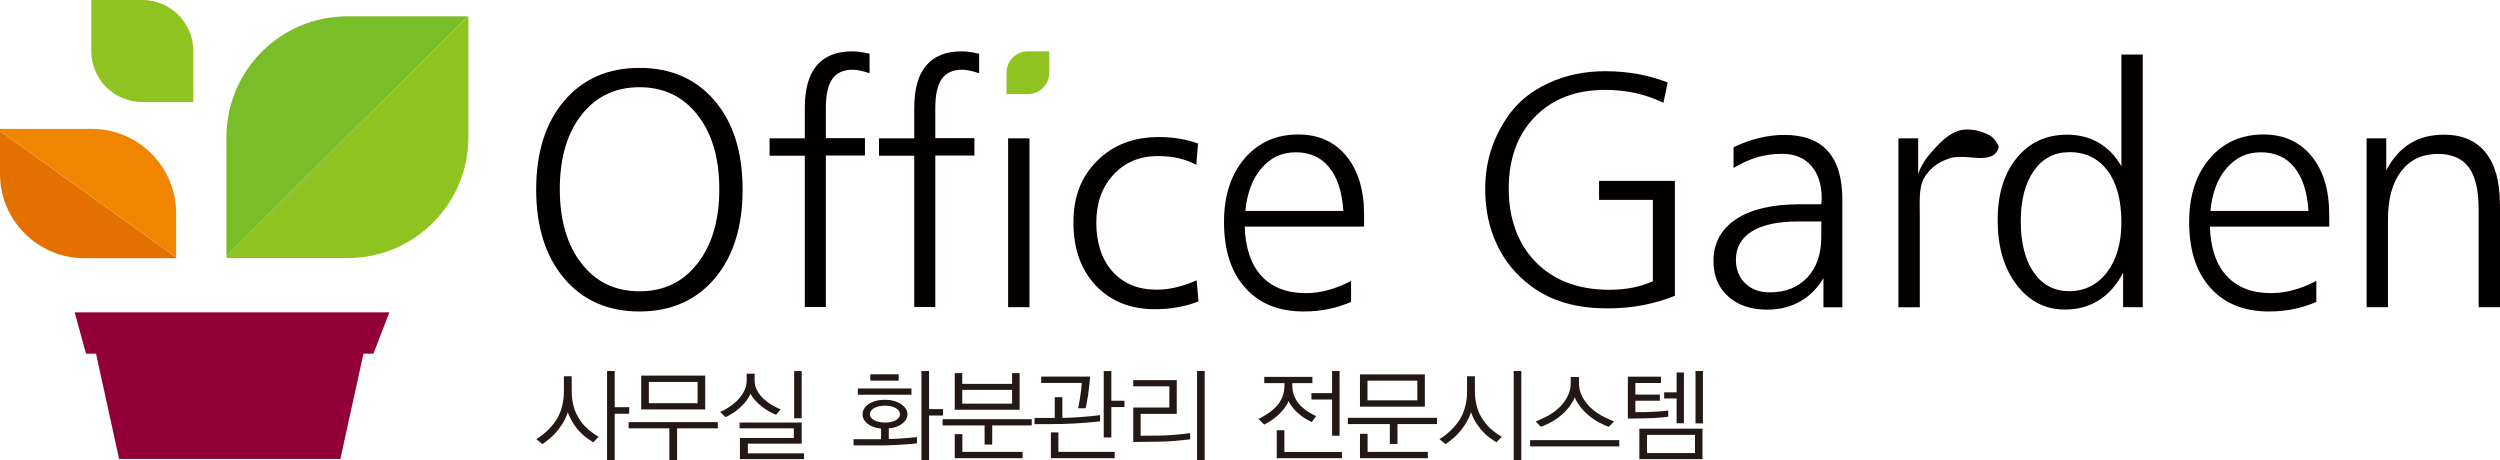 <?xml version="1.0" encoding="UTF-8"?><svg id="_이어_2" xmlns="http://www.w3.org/2000/svg" viewBox="0 0 232.76 42.84"><defs><style>.cls-1{fill:#f08500;}.cls-2{fill:#040000;}.cls-3{fill:#8fc31f;}.cls-4{fill:#231815;}.cls-5{fill:#e47000;}.cls-6{fill:#930038;}.cls-7{fill:#79bd28;}</style></defs><g id="Layer_1"><g><g><path class="cls-4" d="M55.23,41.18c-.18-.11-.41-.27-.68-.47-.27-.2-.53-.45-.78-.74-.25-.31-.45-.61-.6-.9-.15-.29-.25-.52-.31-.7-.04,.18-.14,.41-.28,.7-.14,.29-.35,.61-.63,.97-.21,.27-.45,.52-.72,.75-.27,.23-.51,.41-.73,.56l-.57-.47c.32-.18,.64-.43,.97-.73,.33-.31,.62-.64,.86-1,.25-.38,.44-.81,.56-1.28,.12-.47,.18-.94,.18-1.4v-1.44h.73v1.44c0,.46,.06,.91,.18,1.37,.12,.45,.32,.89,.61,1.3,.24,.36,.53,.67,.85,.93,.32,.26,.61,.46,.86,.6l-.49,.51Zm2-3.27h1.35v.61h-1.35v4.32h-.71v-8.3h.71v3.37Z"/><path class="cls-4" d="M63.04,39.88v2.96h-.72v-2.96h-3.79v-.58h8.3v.58h-3.79Zm-3.34-1.76v-3.15h5.96v3.15h-5.96Zm5.25-2.56h-4.54v1.98h4.54v-1.98Z"/><path class="cls-4" d="M72.24,38.61c-.16-.06-.38-.17-.66-.32-.27-.15-.54-.34-.8-.56-.2-.17-.37-.34-.53-.52-.15-.18-.28-.36-.38-.55-.08,.21-.2,.41-.35,.62-.16,.2-.35,.41-.57,.62-.25,.23-.5,.43-.78,.6-.28,.17-.48,.28-.62,.34l-.5-.49c.21-.08,.46-.21,.75-.4,.29-.18,.56-.39,.8-.62,.23-.22,.44-.5,.63-.83,.19-.33,.29-.7,.29-1.09v-.62h.74v.62c0,.37,.08,.7,.25,.98,.16,.28,.35,.52,.57,.73,.28,.25,.56,.46,.86,.63s.54,.29,.74,.36l-.42,.51Zm-3.35,4.14v-1.97h5.02v-.9h-5.05v-.54h5.78v1.97h-5.01v.9h5.23v.54h-5.97Zm5.05-3.81v-4.39h.7v4.39h-.7Z"/><path class="cls-4" d="M84.06,41.39c-.53,.04-1.1,.06-1.71,.08h-2.88v-.58h2.56v-.99c-.53-.05-.95-.2-1.26-.45-.31-.25-.46-.54-.46-.88,0-.37,.19-.69,.57-.95,.38-.26,.88-.4,1.5-.4s1.12,.14,1.52,.41c.4,.27,.59,.59,.59,.95,0,.33-.16,.61-.48,.86-.32,.25-.74,.4-1.26,.45v.98c.36,0,.79-.02,1.31-.06,.51-.03,.95-.07,1.31-.12v.59c-.35,.04-.79,.08-1.32,.11Zm-4.19-4.64v-.58h4.99v.58h-4.99Zm3.54,1.25c-.25-.15-.59-.23-1.02-.23s-.75,.08-1.01,.23c-.26,.15-.39,.34-.39,.56s.13,.41,.39,.56c.26,.14,.6,.22,1.01,.22s.77-.07,1.02-.22c.25-.14,.38-.33,.38-.55s-.13-.42-.38-.57Zm-2.38-2.56v-.59h2.64v.59h-2.64Zm5.47,2.65h1.3v.6h-1.3v4.15h-.71v-8.3h.71v3.55Z"/><path class="cls-4" d="M92.38,39.61v1.78h-.71v-1.78h-3.91v-.58h8.3v.58h-3.68Zm-3.49-1.46v-3.41h.7v1h4.64v-1h.7v3.41h-6.04Zm0,4.51v-2.24h.71v1.65h5.61v.59h-6.32Zm5.34-6.36h-4.64v1.28h4.64v-1.28Z"/><path class="cls-4" d="M100.19,39.42c-.76,.05-1.64,.07-2.65,.07h-1.22v-.58h1.88v-1.93h.71v1.93c.36,0,.93-.03,1.71-.08,.78-.06,1.38-.12,1.8-.18v.58c-.73,.08-1.47,.15-2.23,.19Zm1.22-3.46c-.03,.29-.07,.56-.1,.8-.06,.38-.12,.68-.16,.9-.04,.22-.07,.34-.07,.35h-.7s.07-.33,.16-.86c.09-.54,.15-1.04,.18-1.5h-3.78v-.59h4.55c-.02,.3-.04,.6-.08,.9Zm-3.57,6.7v-2.4h.7v1.81h5.24v.59h-5.94Zm5.63-4.76v2.83h-.71v-6.18h.71v2.76h1.22v.59h-1.22Z"/><path class="cls-4" d="M109.6,41.03c-.54,.05-1.05,.08-1.53,.09l-2.56,.03v-3.21h3.36v-1.97h-3.36v-.58h4.05v3.14h-3.36v2.04l1.98-.02c.43-.01,.92-.04,1.45-.09,.53-.05,.93-.09,1.18-.14v.58c-.27,.04-.67,.08-1.21,.13Zm1.85,1.81v-8.3h.71v8.3h-.71Z"/><path class="cls-4" d="M122.15,39.31c-.17-.08-.37-.2-.62-.34-.24-.14-.49-.33-.75-.57-.18-.16-.34-.34-.48-.52-.14-.19-.26-.37-.34-.54-.05,.18-.16,.37-.32,.59-.16,.22-.35,.44-.56,.64-.24,.23-.49,.43-.76,.6-.27,.17-.47,.29-.62,.36l-.53-.52c.24-.12,.51-.27,.8-.46,.3-.18,.58-.42,.85-.69,.25-.26,.43-.56,.57-.9,.13-.34,.2-.7,.2-1.06v-.23h-1.88v-.58h4.48v.58h-1.87v.23c0,.34,.06,.66,.18,.96,.12,.3,.28,.56,.47,.78,.24,.27,.51,.5,.81,.69,.3,.19,.56,.33,.76,.41l-.41,.56Zm-3.28,3.34v-2.59h.71v2.02h5.36v.58h-6.06Zm5.15-2.08v-3.37h-1.92v-.6h1.92v-2.06h.7v6.03h-.7Z"/><path class="cls-4" d="M130.11,39.48v1.85h-.71v-1.85h-3.91v-.58h8.3v.58h-3.68Zm-3.49-1.62v-3h6.04v3h-6.04Zm0,4.79v-2.26h.71v1.68h5.61v.59h-6.32Zm5.34-7.21h-4.64v1.83h4.64v-1.83Z"/><path class="cls-4" d="M139.32,41.18c-.18-.11-.41-.27-.68-.47-.27-.2-.53-.45-.78-.74-.25-.31-.45-.61-.6-.9-.15-.29-.25-.52-.31-.7-.04,.18-.14,.41-.28,.7-.14,.29-.36,.61-.63,.97-.21,.27-.45,.52-.72,.75-.27,.23-.51,.41-.73,.56l-.57-.47c.32-.18,.64-.43,.97-.73,.33-.31,.62-.64,.86-1,.25-.38,.44-.81,.56-1.28,.12-.47,.18-.94,.18-1.4v-1.44h.73v1.44c0,.46,.06,.91,.18,1.37,.12,.45,.32,.89,.61,1.3,.25,.36,.53,.67,.85,.93,.32,.26,.61,.46,.86,.6l-.49,.51Zm1.61,1.66v-8.3h.71v8.3h-.71Z"/><path class="cls-4" d="M142.46,41.56v-.58h8.3v.58h-8.3Zm7.32-1.82c-.17-.05-.45-.17-.83-.37-.38-.19-.75-.45-1.11-.75-.31-.27-.58-.56-.8-.88-.23-.32-.37-.57-.42-.76-.06,.19-.2,.44-.42,.76-.22,.32-.49,.61-.8,.88-.36,.31-.73,.56-1.11,.75-.38,.19-.66,.32-.83,.37l-.48-.51c.2-.06,.52-.2,.95-.42,.43-.22,.83-.49,1.19-.82,.33-.3,.6-.65,.81-1.06,.21-.4,.31-.8,.31-1.2v-.63h.77v.63c0,.4,.1,.79,.31,1.2,.21,.4,.48,.75,.81,1.06,.36,.33,.76,.6,1.2,.82,.44,.22,.75,.36,.94,.42l-.48,.51Z"/><path class="cls-4" d="M154.4,38.89c-.44,.04-.86,.06-1.25,.06l-1.59,.02v-3.9h3.08v.59h-2.38v1.08h2.28v.57h-2.28v1.06h.95c.34-.01,.73-.03,1.17-.06,.44-.03,.76-.06,.94-.09v.58c-.18,.02-.48,.06-.92,.09Zm-1.77,3.86v-2.84h5.88v2.84h-5.88Zm5.18-2.26h-4.47v1.69h4.47v-1.69Zm-1.71-1.07v-2.32h-1.16v-.57h1.16v-1.85h.68v4.73h-.68Zm1.76,0v-4.88h.69v4.88h-.69Z"/></g><g><path class="cls-3" d="M8.5,1.47V0h4.75c2.62,0,4.75,2.13,4.75,4.75v4.75h-4.75c-2.63,0-4.75-2.13-4.75-4.75V1.47Z"/><g><path class="cls-7" d="M39.16,1.52h-6.82c-6.22,0-11.26,5.04-11.26,11.26v11.06L43.56,1.52h-4.4Z"/><path class="cls-3" d="M21.09,23.83v.2h11.26c6.22,0,11.26-5.04,11.26-11.26V1.52h-.04L21.09,23.83Z"/><path class="cls-5" d="M0,12.2v3.98c0,4.34,3.52,7.86,7.86,7.86h8.54v-.08L0,12.2Z"/><path class="cls-1" d="M16.4,22.05v-2.19c0-4.34-3.52-7.86-7.86-7.86H0v.19l16.4,11.76v-1.9Z"/></g><polygon class="cls-6" points="36.25 29.08 6.95 29.08 8.01 32.93 8.94 32.93 11.09 42.73 31.69 42.73 33.84 32.93 34.77 32.93 36.25 29.08"/></g><g><path class="cls-2" d="M59.54,6.32c2.93,0,5.26,1.02,7,3.06,1.74,2.04,2.6,4.79,2.6,8.27s-.87,6.23-2.6,8.28c-1.74,2.04-4.07,3.07-7,3.07s-5.28-1.03-7.01-3.08c-1.74-2.05-2.61-4.81-2.61-8.27s.87-6.22,2.61-8.26c1.74-2.04,4.07-3.07,7.01-3.07Zm0,1.8c-2.25,0-4.05,.86-5.4,2.58-1.35,1.72-2.02,4.03-2.02,6.91s.67,5.19,2.02,6.92c1.35,1.73,3.14,2.59,5.4,2.59s4.05-.86,5.4-2.59c1.35-1.73,2.03-4.03,2.03-6.92s-.68-5.19-2.03-6.91c-1.35-1.72-3.15-2.58-5.4-2.58Z"/><path class="cls-2" d="M80.96,4.99v1.83c-.34-.11-.64-.2-.89-.25-.26-.05-.48-.08-.68-.08-.87,0-1.5,.29-1.9,.86-.4,.58-.6,1.48-.6,2.71v2.8h3.64v1.62h-3.64v14.1h-1.96V14.5h-3.28v-1.62h3.28v-2.83c0-1.76,.37-3.08,1.11-3.95,.74-.88,1.85-1.32,3.31-1.32,.21,0,.45,.02,.69,.05,.25,.03,.55,.09,.91,.17Z"/><path class="cls-2" d="M91.16,4.99v1.83c-.34-.11-.64-.2-.9-.25-.25-.05-.48-.08-.68-.08-.86,0-1.49,.29-1.9,.86-.4,.58-.6,1.48-.6,2.71v2.8h3.64v1.62h-3.64v14.1h-1.96V14.5h-3.28v-1.62h3.28v-2.83c0-1.76,.37-3.08,1.11-3.95,.74-.88,1.84-1.32,3.31-1.32,.21,0,.45,.02,.69,.05,.25,.03,.55,.09,.91,.17Z"/><rect class="cls-2" x="93.86" y="12.88" width="1.99" height="15.72"/><path class="cls-2" d="M111.54,13.36l-.16,1.99c-.51-.28-1.06-.48-1.65-.62-.58-.13-1.23-.2-1.93-.2-1.69,0-3.06,.58-4.13,1.73-1.07,1.15-1.6,2.65-1.6,4.49s.51,3.43,1.52,4.54c1.01,1.12,2.38,1.68,4.09,1.68,.59,0,1.2-.07,1.82-.22,.62-.14,1.25-.36,1.91-.65l.18,1.96c-.63,.25-1.28,.43-1.96,.55-.68,.12-1.37,.18-2.08,.18-2.29,0-4.13-.73-5.52-2.2-1.39-1.47-2.09-3.43-2.09-5.87s.74-4.28,2.21-5.75c1.47-1.47,3.38-2.21,5.75-2.21,.67,0,1.3,.05,1.9,.15,.6,.1,1.18,.25,1.74,.45Z"/><path class="cls-2" d="M127,19.96v1.14h-11.11c.06,1.99,.58,3.52,1.55,4.59,.98,1.06,2.36,1.6,4.13,1.6,.7,0,1.4-.09,2.1-.29,.7-.19,1.41-.47,2.12-.85v1.96c-.69,.3-1.4,.52-2.13,.67-.73,.15-1.49,.22-2.28,.22-2.32,0-4.14-.73-5.45-2.21-1.32-1.47-1.97-3.51-1.97-6.13,0-2.44,.64-4.41,1.91-5.9,1.27-1.49,2.94-2.24,5.01-2.24,1.87,0,3.36,.67,4.46,2,1.1,1.34,1.66,3.15,1.66,5.44Zm-1.93-.32c-.11-1.76-.55-3.11-1.31-4.05-.76-.94-1.8-1.41-3.11-1.41s-2.34,.49-3.19,1.47c-.85,.98-1.35,2.31-1.51,3.99h9.12Z"/><path class="cls-2" d="M155.27,7.67l-.4,1.9c-.82-.4-1.68-.7-2.58-.9-.9-.2-1.85-.3-2.84-.3-2.73,0-4.91,.83-6.54,2.5-1.62,1.66-2.44,3.89-2.44,6.69s.85,5.16,2.54,6.87c1.69,1.7,3.97,2.55,6.84,2.55,.77,0,1.49-.07,2.16-.2,.67-.13,1.29-.33,1.88-.6v-7.57h-5.01v-1.77h7.06v10.7c-.97,.39-1.97,.68-3.01,.88-1.04,.2-2.13,.29-3.26,.29-1.47,0-2.79-.17-3.95-.51-1.17-.34-2.23-.86-3.18-1.57-1.37-1.02-2.43-2.29-3.16-3.84-.73-1.54-1.1-3.26-1.1-5.16,0-1.27,.17-2.46,.52-3.58,.35-1.12,.88-2.2,1.6-3.23,.89-1.3,2.14-2.33,3.75-3.07,1.6-.75,3.37-1.12,5.29-1.12,1.06,0,2.07,.09,3.04,.26,.97,.18,1.91,.44,2.81,.8Z"/><path class="cls-2" d="M171.53,18.57v10.04h-1.76v-2.71c-.58,.97-1.32,1.7-2.21,2.19-.89,.49-1.9,.74-3.03,.74-1.51,0-2.72-.41-3.63-1.23-.91-.82-1.37-1.92-1.37-3.28,0-1.67,.7-2.98,2.1-3.91,1.4-.93,3.37-1.39,5.92-1.39h2.02c0-.06,0-.15,.02-.26,.01-.11,.02-.2,.02-.26,0-1.3-.33-2.33-.98-3.07-.65-.74-1.55-1.11-2.71-1.11-.8,0-1.57,.11-2.31,.32-.74,.22-1.47,.55-2.21,1v-1.93c.78-.38,1.57-.67,2.37-.86,.8-.19,1.58-.29,2.36-.29,1.8,0,3.15,.5,4.05,1.51,.9,1.01,1.35,2.51,1.35,4.51Zm-4.16,2.05c-1.85,0-3.27,.31-4.26,.92-.99,.62-1.49,1.5-1.49,2.64,0,.9,.29,1.64,.87,2.2,.58,.56,1.34,.84,2.29,.84,1.46,0,2.62-.46,3.49-1.39,.87-.92,1.3-2.18,1.3-3.76v-1.45h-2.2Z"/><path class="cls-2" d="M184.07,12.16c.35,.07,.96,.3,1.27,.5,.49,.33,.75,1,.75,1,0,0-.03,.41-.45,.75-.45,.35-1.38,.3-1.38,.3-.2-.02-.89-.07-1.11-.08-.47-.04-1.23-.04-1.64,.11-.7,.26-1.41,.52-2.16,1.51-.75,1-.61,2.25-.61,4.02v8.34h-1.99V12.88h1.84v3.31c.39-1.12,1.08-1.88,1.76-2.6,.72-.77,1.67-1.53,2.71-1.53,.15,0,.3,0,.46,.02,.16,.02,.2,0,.55,.07Z"/><path class="cls-2" d="M197.51,5.08h1.99V28.6h-1.83v-3.22c-.58,1.13-1.33,1.99-2.25,2.57-.91,.58-1.97,.87-3.17,.87-1.83,0-3.33-.77-4.5-2.31-1.17-1.54-1.76-3.53-1.76-5.99s.59-4.35,1.77-5.8c1.18-1.46,2.75-2.18,4.7-2.18,1.1,0,2.08,.25,2.95,.76,.87,.51,1.57,1.24,2.1,2.19V5.08Zm-4.87,9.09c-1.38,0-2.47,.58-3.28,1.73-.81,1.16-1.22,2.73-1.22,4.71s.41,3.61,1.22,4.77c.81,1.16,1.92,1.73,3.31,1.73s2.61-.59,3.5-1.76c.89-1.17,1.34-2.72,1.34-4.66,0-2.04-.43-3.65-1.29-4.8-.86-1.15-2.06-1.73-3.58-1.73Z"/><path class="cls-2" d="M216.86,19.96v1.14h-11.11c.06,1.99,.58,3.52,1.56,4.59,.98,1.06,2.35,1.6,4.13,1.6,.7,0,1.4-.09,2.1-.29,.7-.19,1.41-.47,2.12-.85v1.96c-.69,.3-1.4,.52-2.13,.67-.73,.15-1.49,.22-2.28,.22-2.32,0-4.14-.73-5.46-2.21-1.32-1.47-1.97-3.51-1.97-6.13,0-2.44,.64-4.41,1.91-5.9,1.27-1.49,2.95-2.24,5.01-2.24,1.87,0,3.36,.67,4.46,2,1.1,1.34,1.66,3.15,1.66,5.44Zm-1.93-.32c-.11-1.76-.55-3.11-1.31-4.05-.76-.94-1.8-1.41-3.12-1.41s-2.33,.49-3.19,1.47c-.85,.98-1.35,2.31-1.51,3.99h9.12Z"/><path class="cls-2" d="M232.76,19v9.6h-1.99v-9.12c0-1.77-.3-3.07-.92-3.9-.61-.83-1.57-1.25-2.88-1.25-1.45,0-2.58,.54-3.41,1.61-.82,1.07-1.23,2.57-1.23,4.49v8.17h-1.99V12.88h1.83v2.98c.58-1.11,1.31-1.94,2.2-2.49,.89-.55,1.94-.83,3.17-.83,1.69,0,2.99,.55,3.88,1.66,.89,1.11,1.33,2.71,1.33,4.8Z"/><path class="cls-3" d="M94.32,8.76h-.61v-1.99c0-1.1,.89-1.99,1.99-1.99h1.99v1.99c0,1.1-.89,1.99-1.99,1.99h-1.38Z"/></g></g></g></svg>